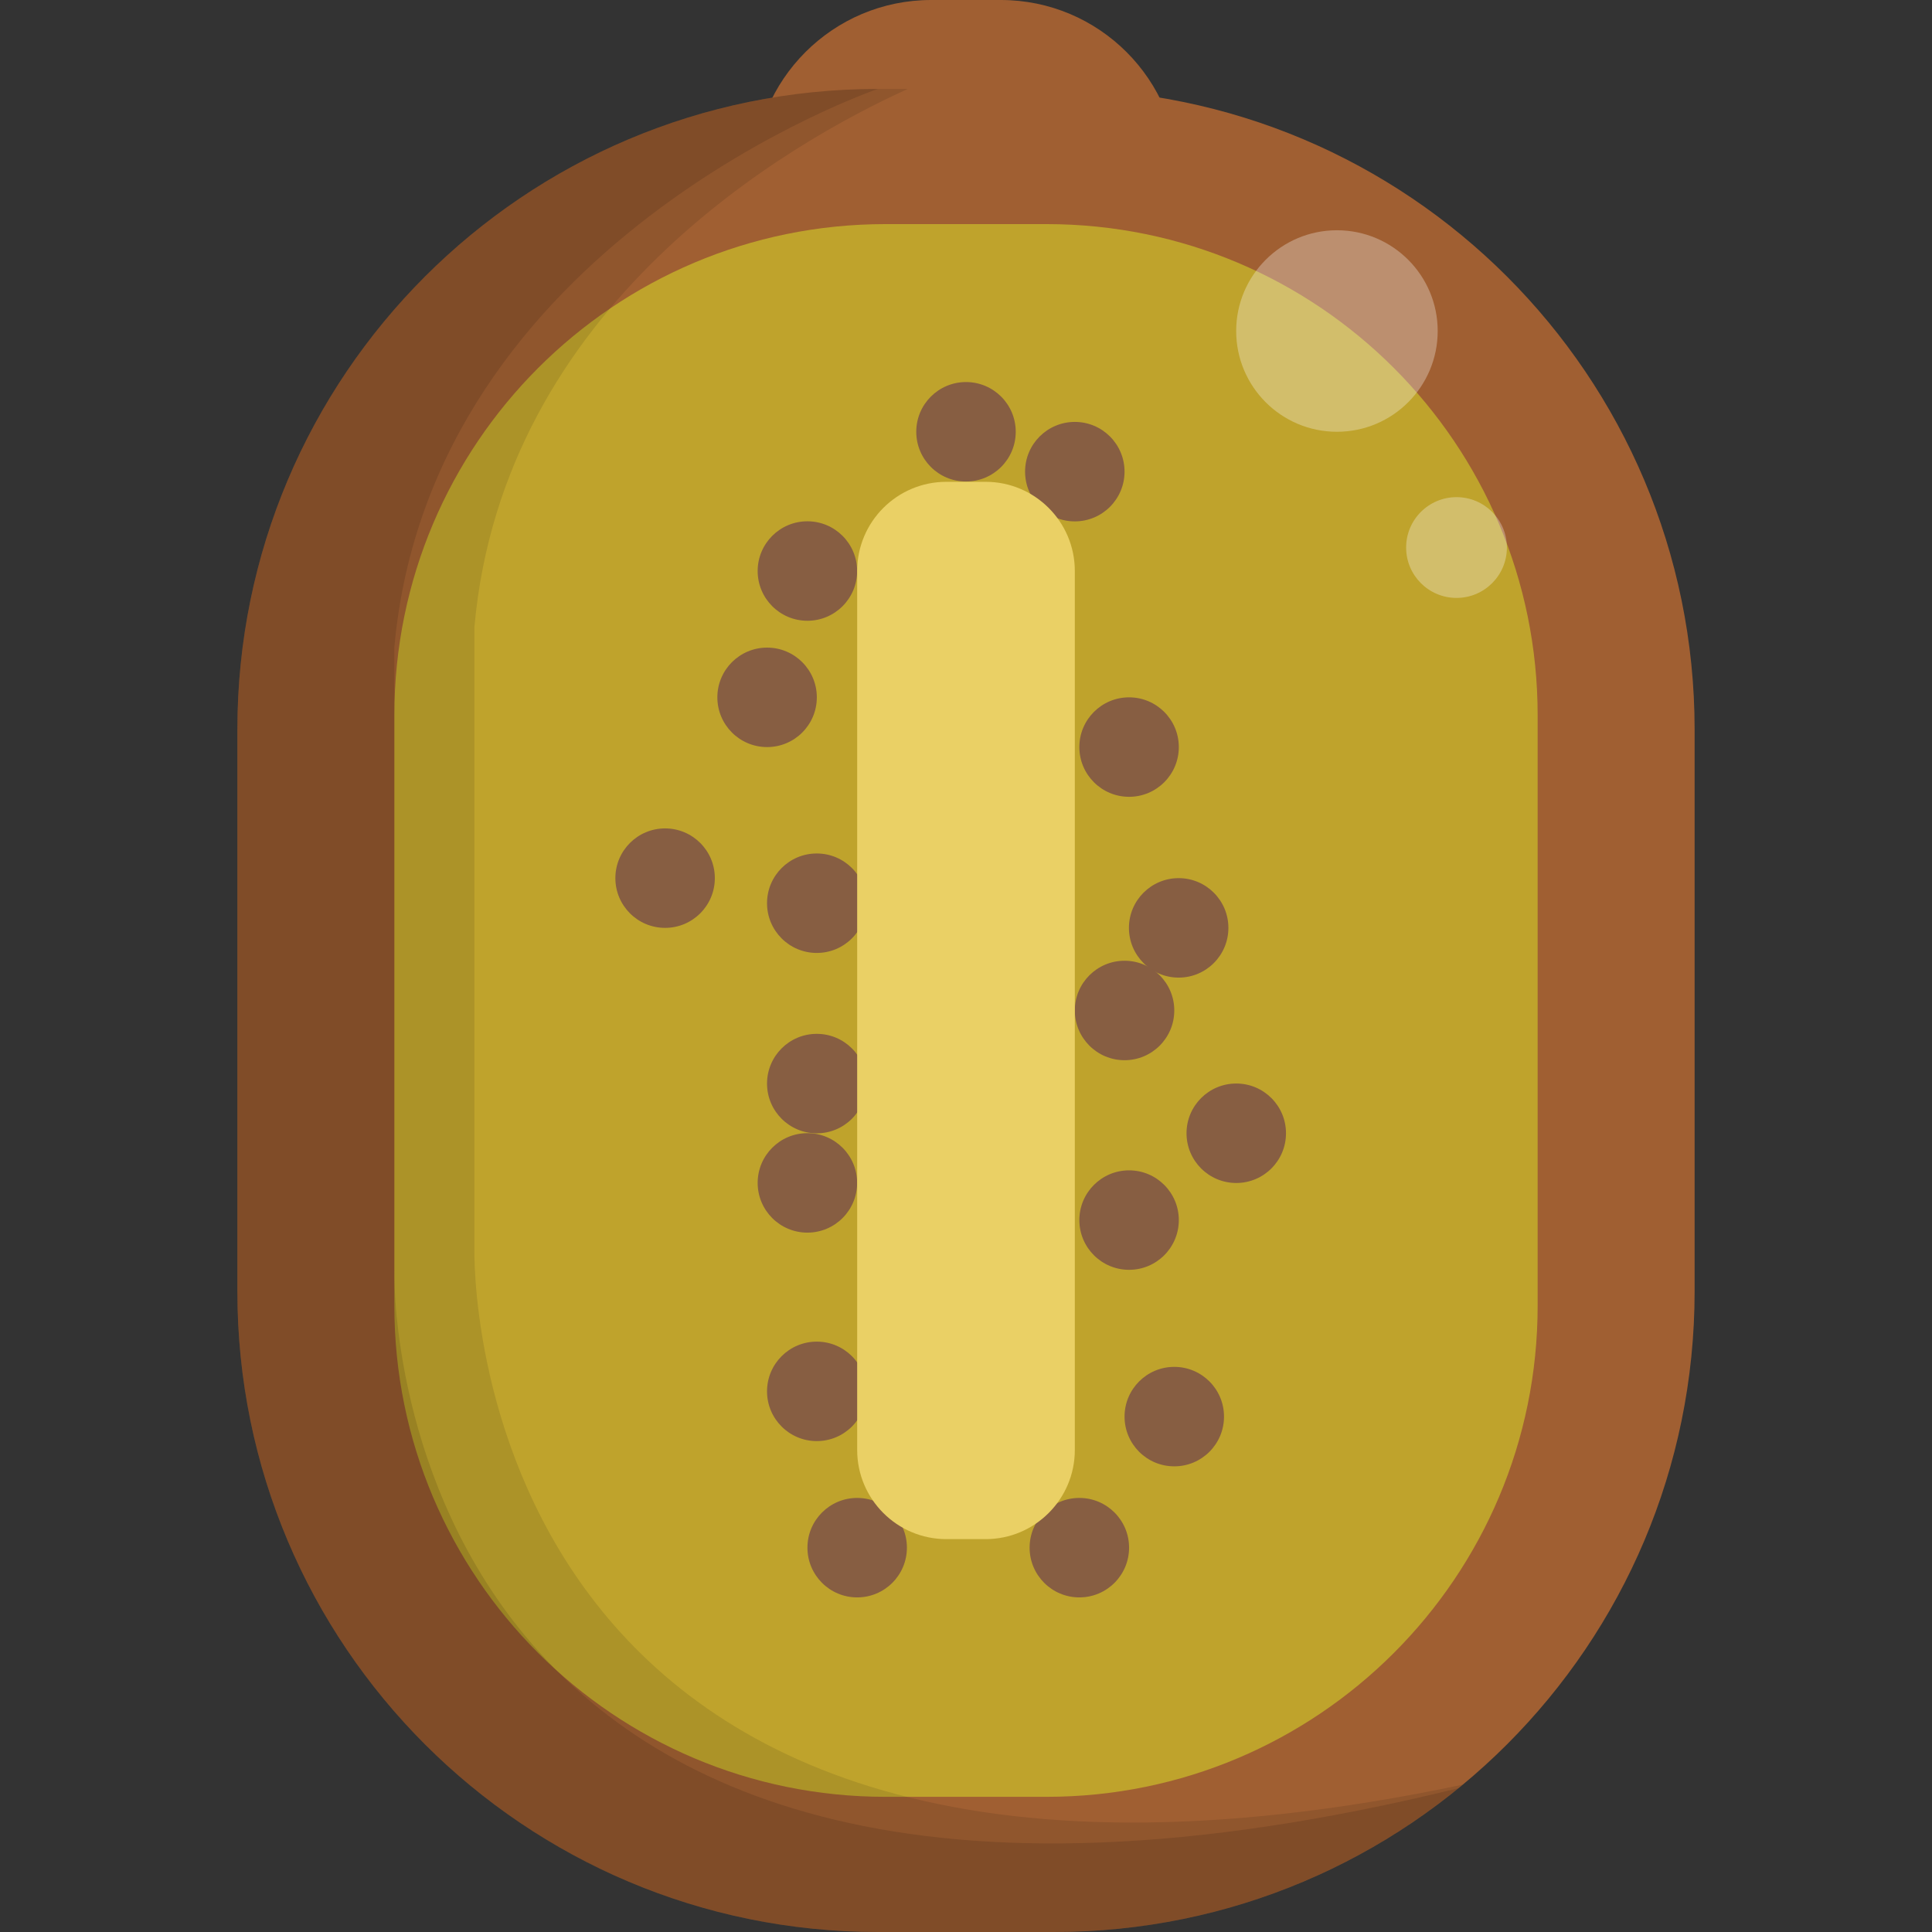 <?xml version="1.0" encoding="iso-8859-1"?>
<!-- Uploaded to: SVG Repo, www.svgrepo.com, Generator: SVG Repo Mixer Tools -->
<svg height="800px" width="800px" version="1.1" id="Layer_1" xmlns="http://www.w3.org/2000/svg" xmlns:xlink="http://www.w3.org/1999/xlink" 
	 viewBox="0 0 512 512" xml:space="preserve">
<rect x="0" y="0" width="512" height="512" fill="#333333" stroke="none"/>
<g>
	<path style="fill:#A05F32;" d="M279.344,512H232.66c-93.752,0-169.752-76-169.752-169.748V193.316
		c0-93.748,76-169.748,169.752-169.748h46.683c93.748,0,169.748,76,169.748,169.748v148.936C449.092,436,373.091,512,279.344,512z"
		/>
	<path style="fill:#A05F32;" d="M312.358,47.136H199.638l0,0C199.638,21.104,220.746,0,246.778,0h18.444
		C291.254,0,312.358,21.104,312.358,47.136L312.358,47.136z"/>
</g>
<path style="fill:#BFA32C;" d="M277.353,476.177h-42.705c-71.874,0-130.139-58.265-130.139-130.139V189.53
	c0-71.874,58.265-130.139,130.139-130.139h42.705c71.874,0,130.139,58.265,130.139,130.139v156.508
	C407.492,417.912,349.227,476.177,277.353,476.177z"/>
<g>
	<circle style="fill:#875E42;" cx="216.451" cy="239.359" r="13.18"/>
	<circle style="fill:#875E42;" cx="312.358" cy="245.897" r="13.18"/>
	<circle style="fill:#875E42;" cx="213.968" cy="313.48" r="13.18"/>
	<circle style="fill:#875E42;" cx="298.016" cy="267.786" r="13.18"/>
	<circle style="fill:#875E42;" cx="213.968" cy="151.328" r="13.18"/>
	<circle style="fill:#875E42;" cx="203.287" cy="184.803" r="13.18"/>
	<circle style="fill:#875E42;" cx="299.218" cy="323.335" r="13.18"/>
	<circle style="fill:#875E42;" cx="227.16" cy="410.148" r="13.18"/>
	<circle style="fill:#875E42;" cx="216.451" cy="368.725" r="13.18"/>
	<circle style="fill:#875E42;" cx="216.451" cy="287.16" r="13.18"/>
	<circle style="fill:#875E42;" cx="311.197" cy="375.415" r="13.18"/>
	<circle style="fill:#875E42;" cx="299.218" cy="197.983" r="13.18"/>
	<circle style="fill:#875E42;" cx="286.038" cy="410.148" r="13.18"/>
	<circle style="fill:#875E42;" cx="284.836" cy="124.991" r="13.18"/>
	<circle style="fill:#875E42;" cx="256" cy="114.427" r="13.18"/>
</g>
<g style="opacity:0.3;">
	<circle style="fill:#FFFFFF;" cx="354.303" cy="87.722" r="26.701"/>
	<circle style="fill:#FFFFFF;" cx="385.991" cy="145.102" r="13.352"/>
</g>
<g>
	<circle style="fill:#875E42;" cx="176.258" cy="232.716" r="13.18"/>
	<circle style="fill:#875E42;" cx="327.622" cy="300.324" r="13.18"/>
</g>
<path style="fill:#EAD065;" d="M261.192,407.885h-10.388c-13.06,0-23.644-10.588-23.644-23.644V151.328
	c0-13.06,10.588-23.644,23.644-23.644h10.388c13.06,0,23.648,10.588,23.648,23.644V384.24
	C284.84,397.3,274.252,407.885,261.192,407.885z"/>
<path style="opacity:0.1;enable-background:new    ;" d="M104.504,171.627v164.884c0,0-5.496,208.023,281.988,137.374
	c0.385-0.313,0.773-0.617,1.158-0.933c-267.109,56.226-261.921-141.929-261.921-141.929V166.138
	c7.636-85.311,83.616-128.365,114.836-142.57h-7.904C232.66,23.568,114.135,63.986,104.504,171.627z"/>
<path style="opacity:0.2;enable-background:new    ;" d="M104.504,336.511V171.627C114.135,63.986,232.66,23.568,232.66,23.568
	c-93.752,0-169.752,76-169.752,169.748v148.936C62.908,436,138.909,512,232.66,512h46.683c40.638,0,77.927-14.294,107.152-38.114
	C99.012,544.534,104.504,336.511,104.504,336.511z"/>
</svg>